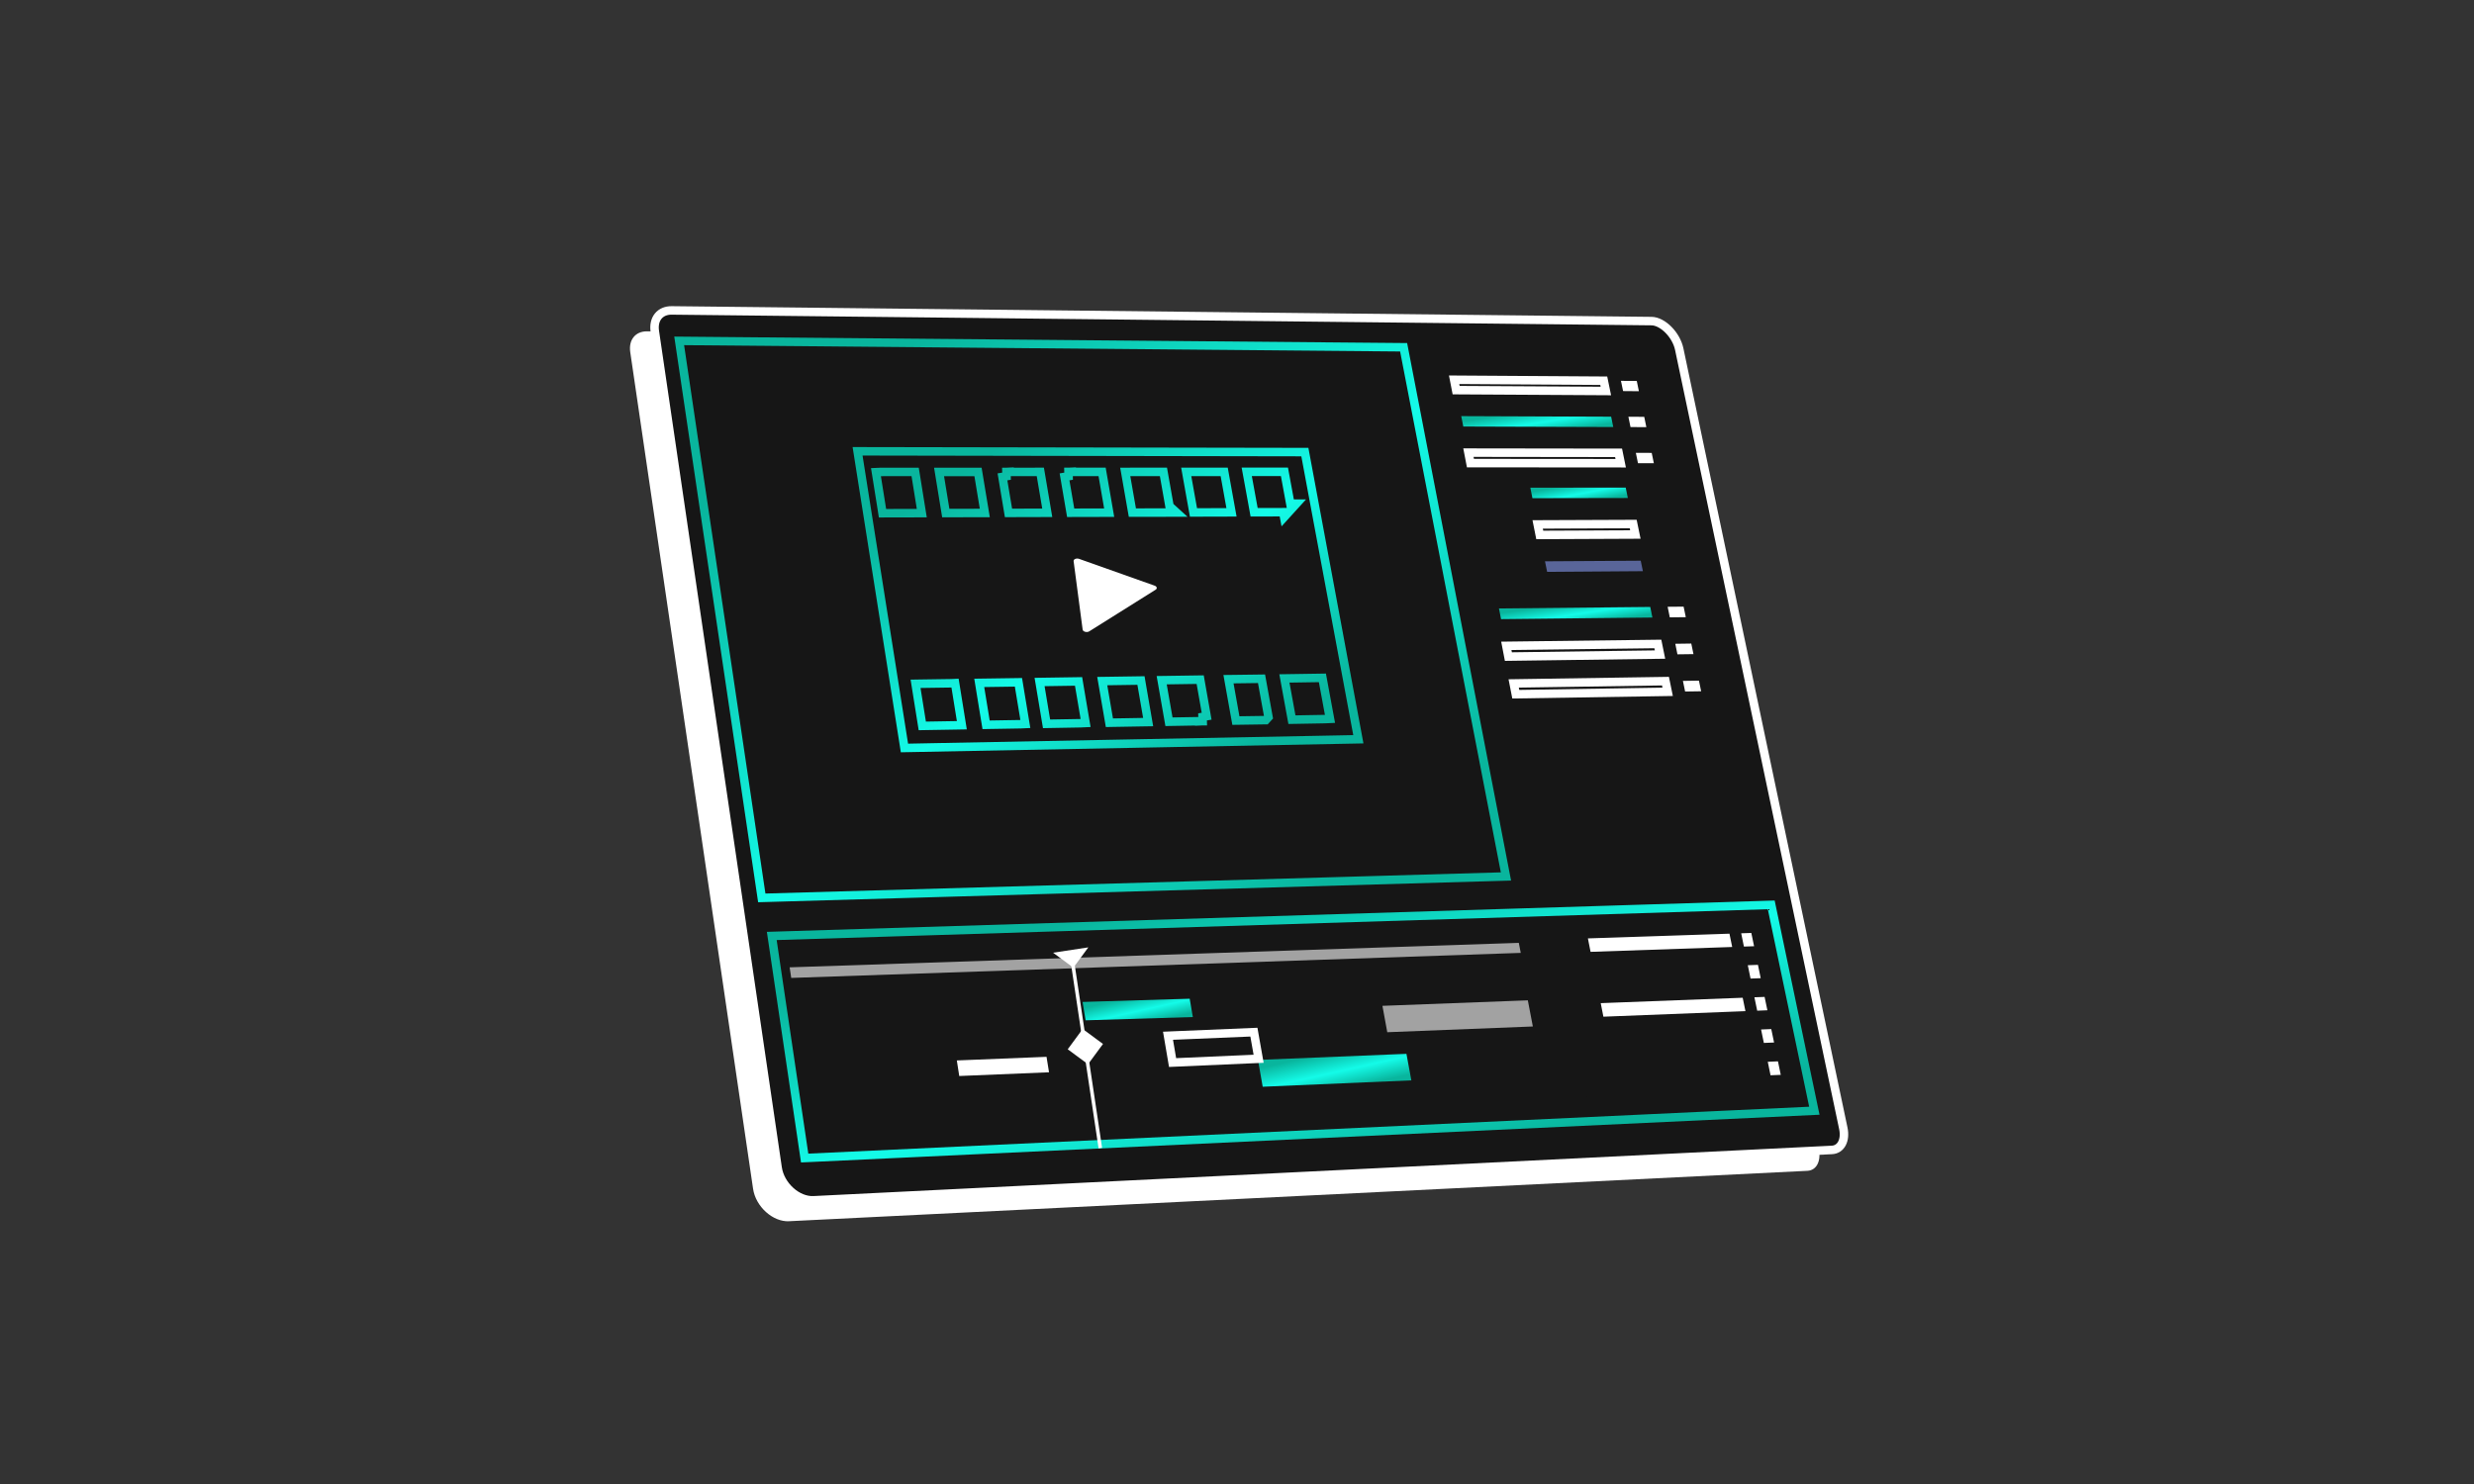 <svg width="250" height="150" viewBox="0 0 250 150" fill="none" xmlns="http://www.w3.org/2000/svg">
<rect x="0" y="0" width="250" height="150" fill="#333333" stroke="none"/>
<path d="M79.737 123.437L182.635 118.344C183.553 118.301 184.045 117.368 183.789 116.157L167.209 37.401C166.906 35.962 165.543 34.584 164.41 34.57L65.388 33.491C64.211 33.479 63.504 34.348 63.688 35.597L76.098 120.157C76.361 121.961 78.093 123.521 79.734 123.44L79.737 123.437Z" fill="white"/>
<path d="M82.216 121.325L185.114 116.233C186.032 116.189 186.524 115.256 186.268 114.045L169.688 35.286C169.385 33.847 168.022 32.469 166.889 32.455L67.871 31.376C66.694 31.364 65.987 32.233 66.17 33.482L78.58 118.042C78.844 119.846 80.575 121.406 82.216 121.325Z" fill="#161616" stroke="white" stroke-width="0.858"/>
<g style="mix-blend-mode:screen">
<path d="M77.988 94.605L81.312 117.052L183.341 112.27L178.985 91.462L77.988 94.605Z" fill="#161616"/>
<path d="M77.988 94.605L81.312 117.052L183.341 112.27L178.985 91.462L77.988 94.605Z" stroke="url(#paint0_linear_938_1909)" stroke-width="0.858"/>
</g>
<path d="M76.978 90.757L152.178 88.591L141.838 35.102L68.632 34.455L76.978 90.757Z" fill="#161616" stroke="url(#paint1_linear_938_1909)" stroke-width="0.858"/>
<path opacity="0.6" d="M79.953 98.847L153.673 96.316L153.477 95.3L79.795 97.776L79.953 98.847Z" fill="white"/>
<path d="M88.591 48.198L88.515 47.724L88.994 47.702L88.998 47.701L89.008 47.701L89.018 47.701L92.112 47.7L92.477 47.7L92.535 48.061L93.068 51.37L93.148 51.866L92.646 51.867L89.545 51.874L89.178 51.875L89.121 51.513L88.591 48.198ZM94.974 48.199L94.893 47.701L95.398 47.701L98.465 47.702L98.829 47.702L98.888 48.061L99.434 51.351L99.516 51.85L99.011 51.851L95.938 51.857L95.572 51.858L95.513 51.497L94.974 48.199ZM101.704 47.701L102.084 47.683L102.087 47.7L104.763 47.699L105.126 47.699L105.187 48.056L105.742 51.333L105.826 51.833L105.32 51.834L102.274 51.842L101.909 51.843L101.849 51.484L101.3 48.2L101.71 48.132L101.7 47.701L101.704 47.701ZM107.976 47.699L108.355 47.681L108.358 47.699L111.009 47.699L111.37 47.699L111.432 48.055L111.996 51.317L112.083 51.819L111.574 51.82L108.555 51.827L108.192 51.828L108.131 51.47L107.573 48.2L107.982 48.13L107.972 47.699L107.976 47.699ZM130.348 51.634L129.765 52.275L129.672 51.772L127.089 51.778L126.73 51.779L126.666 51.426L126.076 48.198L125.983 47.692L126.498 47.692L129.437 47.692L129.794 47.692L129.859 48.043L130.387 50.912L131.006 50.91L130.351 51.631L130.348 51.634ZM134.306 72.177L134.396 72.661L133.905 72.684L133.901 72.684L133.901 72.684L133.889 72.685L130.915 72.737L130.551 72.743L130.485 72.385L129.881 69.073L129.791 68.575L130.297 68.567L133.268 68.522L133.63 68.516L133.696 68.873L134.306 72.177ZM124.353 51.283L124.444 51.787L123.932 51.788L120.963 51.796L120.603 51.797L120.539 51.443L119.959 48.201L119.869 47.696L120.381 47.696L123.347 47.695L123.706 47.695L123.769 48.048L124.353 51.283ZM128.144 72.283L128.182 72.492L128.039 72.649L128.036 72.652L127.911 72.79L127.725 72.792L125.252 72.828L124.888 72.833L124.824 72.474L124.229 69.149L124.14 68.65L124.646 68.644L127.115 68.612L127.478 68.607L127.543 68.965L128.144 72.283ZM117.629 48.052L118.178 51.156L118.891 51.805L117.785 51.808L114.789 51.814L114.428 51.814L114.365 51.459L113.795 48.203L113.706 47.7L114.217 47.699L117.206 47.697L117.566 47.697L117.629 48.052ZM121.529 72.895L121.151 72.913L121.15 72.902L118.492 72.947L118.125 72.953L118.062 72.591L117.477 69.249L117.39 68.753L117.893 68.746L120.914 68.701L121.28 68.696L121.343 69.056L121.931 72.392L121.518 72.465L121.532 72.895L121.529 72.895ZM115.937 72.493L116.022 72.987L115.522 72.995L112.474 73.047L112.106 73.054L112.044 72.691L111.468 69.338L111.383 68.843L111.885 68.836L114.929 68.791L115.296 68.785L115.358 69.147L115.937 72.493ZM109.62 72.603L109.701 73.08L109.217 73.103L109.213 73.103L109.213 73.103L109.201 73.104L106.126 73.157L105.756 73.164L105.695 72.799L105.133 69.428L105.05 68.936L105.549 68.928L108.621 68.882L108.989 68.876L109.05 69.239L109.62 72.603ZM103.535 72.705L103.614 73.181L103.131 73.204L103.128 73.204L103.128 73.204L103.115 73.204L100.017 73.255L99.646 73.262L99.586 72.896L99.033 69.514L98.953 69.023L99.45 69.016L102.545 68.972L102.915 68.966L102.975 69.331L103.535 72.705ZM93.014 69.109L96.129 69.064L96.508 69.046L96.569 69.424L97.116 72.816L97.195 73.305L96.7 73.314L93.571 73.366L93.199 73.373L93.14 73.005L92.596 69.606L92.518 69.117L93.014 69.109ZM137.263 74.723L131.858 45.696L86.659 45.617L91.396 75.603L137.263 74.723Z" fill="#161616" stroke="url(#paint2_linear_938_1909)" stroke-width="0.858"/>
<path d="M108.489 56.721L109.402 63.638C109.43 63.853 109.833 63.963 110.066 63.817L116.78 59.604C116.966 59.486 116.91 59.279 116.672 59.196L109.048 56.49C108.776 56.391 108.461 56.522 108.489 56.721Z" fill="white"/>
<path d="M147.144 39.433L162.274 39.52L162.06 38.482L146.94 38.384L147.144 39.433Z" fill="#161616" stroke="white" stroke-width="0.858"/>
<path d="M147.866 43.113L163.022 43.162L162.807 42.12L147.659 42.061L147.866 43.113Z" fill="url(#paint3_linear_938_1909)"/>
<path d="M148.589 46.809L163.773 46.821L163.559 45.772L148.385 45.751L148.589 46.809Z" fill="#161616" stroke="white" stroke-width="0.858"/>
<path d="M164.013 39.529L165.611 39.542L165.397 38.504L163.799 38.495L164.013 39.529Z" fill="white"/>
<path d="M164.764 43.168L166.365 43.173L166.151 42.132L164.55 42.126L164.764 43.168Z" fill="white"/>
<path d="M165.519 46.823L167.123 46.821L166.905 45.777L165.304 45.775L165.519 46.823Z" fill="white"/>
<path d="M151.683 62.579L166.977 62.419L166.758 61.351L151.471 61.5L151.683 62.579Z" fill="url(#paint4_linear_938_1909)"/>
<path d="M152.424 66.366L167.746 66.161L167.527 65.09L152.215 65.28L152.424 66.366Z" fill="#161616" stroke="white" stroke-width="0.858"/>
<path d="M153.172 70.169L168.519 69.927L168.297 68.848L152.959 69.081L153.172 70.169Z" fill="#161616" stroke="white" stroke-width="0.858"/>
<path d="M168.735 62.401L170.352 62.382L170.13 61.317L168.516 61.332L168.735 62.401Z" fill="white"/>
<path d="M169.507 66.139L171.127 66.117L170.905 65.049L169.289 65.071L169.507 66.139Z" fill="white"/>
<path d="M170.283 69.897L171.903 69.872L171.681 68.797L170.061 68.823L170.283 69.897Z" fill="white"/>
<path d="M154.853 50.354L164.494 50.336L164.28 49.284L154.641 49.295L154.853 50.354Z" fill="url(#paint5_linear_938_1909)"/>
<path d="M155.594 54.07L165.255 54.027L165.036 52.969L155.382 53.008L155.594 54.07Z" fill="#161616" stroke="white" stroke-width="0.858"/>
<path d="M156.339 57.803L166.015 57.733L165.797 56.674L156.123 56.735L156.339 57.803Z" fill="#596599"/>
<path opacity="0.6" d="M140.185 104.334L154.896 103.754L154.388 101.112L139.696 101.668L140.185 104.334Z" fill="white"/>
<path d="M127.597 109.846L142.618 109.201L142.121 106.518L127.119 107.135L127.597 109.846Z" fill="url(#paint6_linear_938_1909)"/>
<path d="M109.702 103.131L120.538 102.801L120.219 100.948L109.395 101.275L109.702 103.131Z" fill="url(#paint7_linear_938_1909)"/>
<path d="M118.49 107.4L127.184 107.018L126.707 104.327L118.029 104.691L118.49 107.4Z" fill="#161616" stroke="white" stroke-width="0.858"/>
<path d="M96.933 108.76L106.005 108.384L105.753 106.822L96.688 107.187L96.933 108.76Z" fill="white"/>
<path d="M161.375 99.483L175.707 98.954L175.431 97.605L161.105 98.117L161.375 99.483Z" fill="#161616"/>
<path d="M176.895 98.911L177.921 98.873L177.642 97.525L176.616 97.563L176.895 98.911Z" fill="white"/>
<path d="M162.025 102.765L176.379 102.205L176.1 100.85L161.755 101.396L162.025 102.765Z" fill="white"/>
<path d="M177.567 102.159L178.596 102.117L178.314 100.766L177.284 100.804L177.567 102.159Z" fill="white"/>
<path d="M163.33 109.37L177.725 108.741L177.445 107.375L163.056 107.991L163.33 109.37Z" fill="#161616"/>
<path d="M178.915 108.688L179.948 108.643L179.664 107.278L178.635 107.323L178.915 108.688Z" fill="white"/>
<path d="M160.729 96.21L175.04 95.719L174.764 94.374L160.459 94.851L160.729 96.21Z" fill="white"/>
<path d="M176.224 95.677L177.251 95.642L176.972 94.301L175.949 94.335L176.224 95.677Z" fill="white"/>
<g style="mix-blend-mode:multiply">
<path d="M162.675 106.061L177.052 105.466L176.769 104.104L162.405 104.685L162.675 106.061Z" fill="#161616"/>
</g>
<path d="M178.239 105.417L179.272 105.375L178.989 104.017L177.959 104.058L178.239 105.417Z" fill="white"/>
<path d="M156.498 95.758C156.601 96.293 157.062 96.713 157.526 96.694C157.991 96.679 158.28 96.234 158.174 95.7C158.068 95.166 157.61 94.749 157.149 94.764C156.688 94.779 156.396 95.224 156.498 95.755L156.498 95.758Z" fill="#161616"/>
<path d="M157.187 99.285C157.293 99.819 157.75 100.239 158.215 100.224C158.679 100.209 158.968 99.761 158.865 99.223C158.759 98.689 158.301 98.269 157.837 98.287C157.373 98.302 157.084 98.751 157.187 99.285Z" fill="#161616"/>
<path d="M157.878 102.825C157.985 103.363 158.446 103.782 158.91 103.764C159.374 103.746 159.666 103.294 159.56 102.759C159.454 102.225 158.993 101.802 158.529 101.82C158.065 101.839 157.772 102.287 157.878 102.825Z" fill="#161616"/>
<path d="M158.572 106.382C158.678 106.923 159.139 107.343 159.607 107.324C160.071 107.302 160.363 106.85 160.257 106.313C160.151 105.775 159.689 105.352 159.225 105.37C158.761 105.392 158.469 105.841 158.575 106.382L158.572 106.382Z" fill="#161616"/>
<path d="M159.269 109.952C159.375 110.493 159.84 110.916 160.304 110.897C160.768 110.876 161.06 110.42 160.954 109.879C160.847 109.338 160.386 108.915 159.919 108.937C159.451 108.959 159.162 109.414 159.265 109.955L159.269 109.952Z" fill="#161616"/>
<path d="M109.977 95.757L108.465 97.81L106.413 96.298L109.977 95.757Z" fill="white"/>
<path d="M109.406 104.007L107.894 106.06L109.947 107.573L111.459 105.52L109.406 104.007Z" fill="white"/>
<path d="M108.491 96.789L108.138 96.843L111.012 116.071L111.366 116.017L108.491 96.789Z" fill="white"/>
<defs>
<linearGradient id="paint0_linear_938_1909" x1="86.679" y1="98.98" x2="95.122" y2="130.929" gradientUnits="userSpaceOnUse">
<stop stop-color="#09B59D"/>
<stop offset="0.527" stop-color="#14FBE8"/>
<stop offset="1" stop-color="#09B59D"/>
</linearGradient>
<linearGradient id="paint1_linear_938_1909" x1="76.102" y1="47.013" x2="117.797" y2="101.669" gradientUnits="userSpaceOnUse">
<stop stop-color="#09B59D"/>
<stop offset="0.527" stop-color="#14FBE8"/>
<stop offset="1" stop-color="#09B59D"/>
</linearGradient>
<linearGradient id="paint2_linear_938_1909" x1="90.749" y1="52.171" x2="113.201" y2="84.764" gradientUnits="userSpaceOnUse">
<stop stop-color="#09B59D"/>
<stop offset="0.527" stop-color="#14FBE8"/>
<stop offset="1" stop-color="#09B59D"/>
</linearGradient>
<linearGradient id="paint3_linear_938_1909" x1="148.975" y1="42.404" x2="149.394" y2="44.977" gradientUnits="userSpaceOnUse">
<stop stop-color="#09B59D"/>
<stop offset="0.527" stop-color="#14FBE8"/>
<stop offset="1" stop-color="#09B59D"/>
</linearGradient>
<linearGradient id="paint4_linear_938_1909" x1="152.798" y1="61.804" x2="153.149" y2="64.137" gradientUnits="userSpaceOnUse">
<stop stop-color="#09B59D"/>
<stop offset="0.527" stop-color="#14FBE8"/>
<stop offset="1" stop-color="#09B59D"/>
</linearGradient>
<linearGradient id="paint5_linear_938_1909" x1="155.488" y1="49.59" x2="155.9" y2="51.69" gradientUnits="userSpaceOnUse">
<stop stop-color="#09B59D"/>
<stop offset="0.527" stop-color="#14FBE8"/>
<stop offset="1" stop-color="#09B59D"/>
</linearGradient>
<linearGradient id="paint6_linear_938_1909" x1="128.453" y1="107.694" x2="129.318" y2="111.559" gradientUnits="userSpaceOnUse">
<stop stop-color="#09B59D"/>
<stop offset="0.527" stop-color="#14FBE8"/>
<stop offset="1" stop-color="#09B59D"/>
</linearGradient>
<linearGradient id="paint7_linear_938_1909" x1="110.355" y1="101.686" x2="110.999" y2="104.517" gradientUnits="userSpaceOnUse">
<stop stop-color="#09B59D"/>
<stop offset="0.527" stop-color="#14FBE8"/>
<stop offset="1" stop-color="#09B59D"/>
</linearGradient>
</defs>
</svg>
